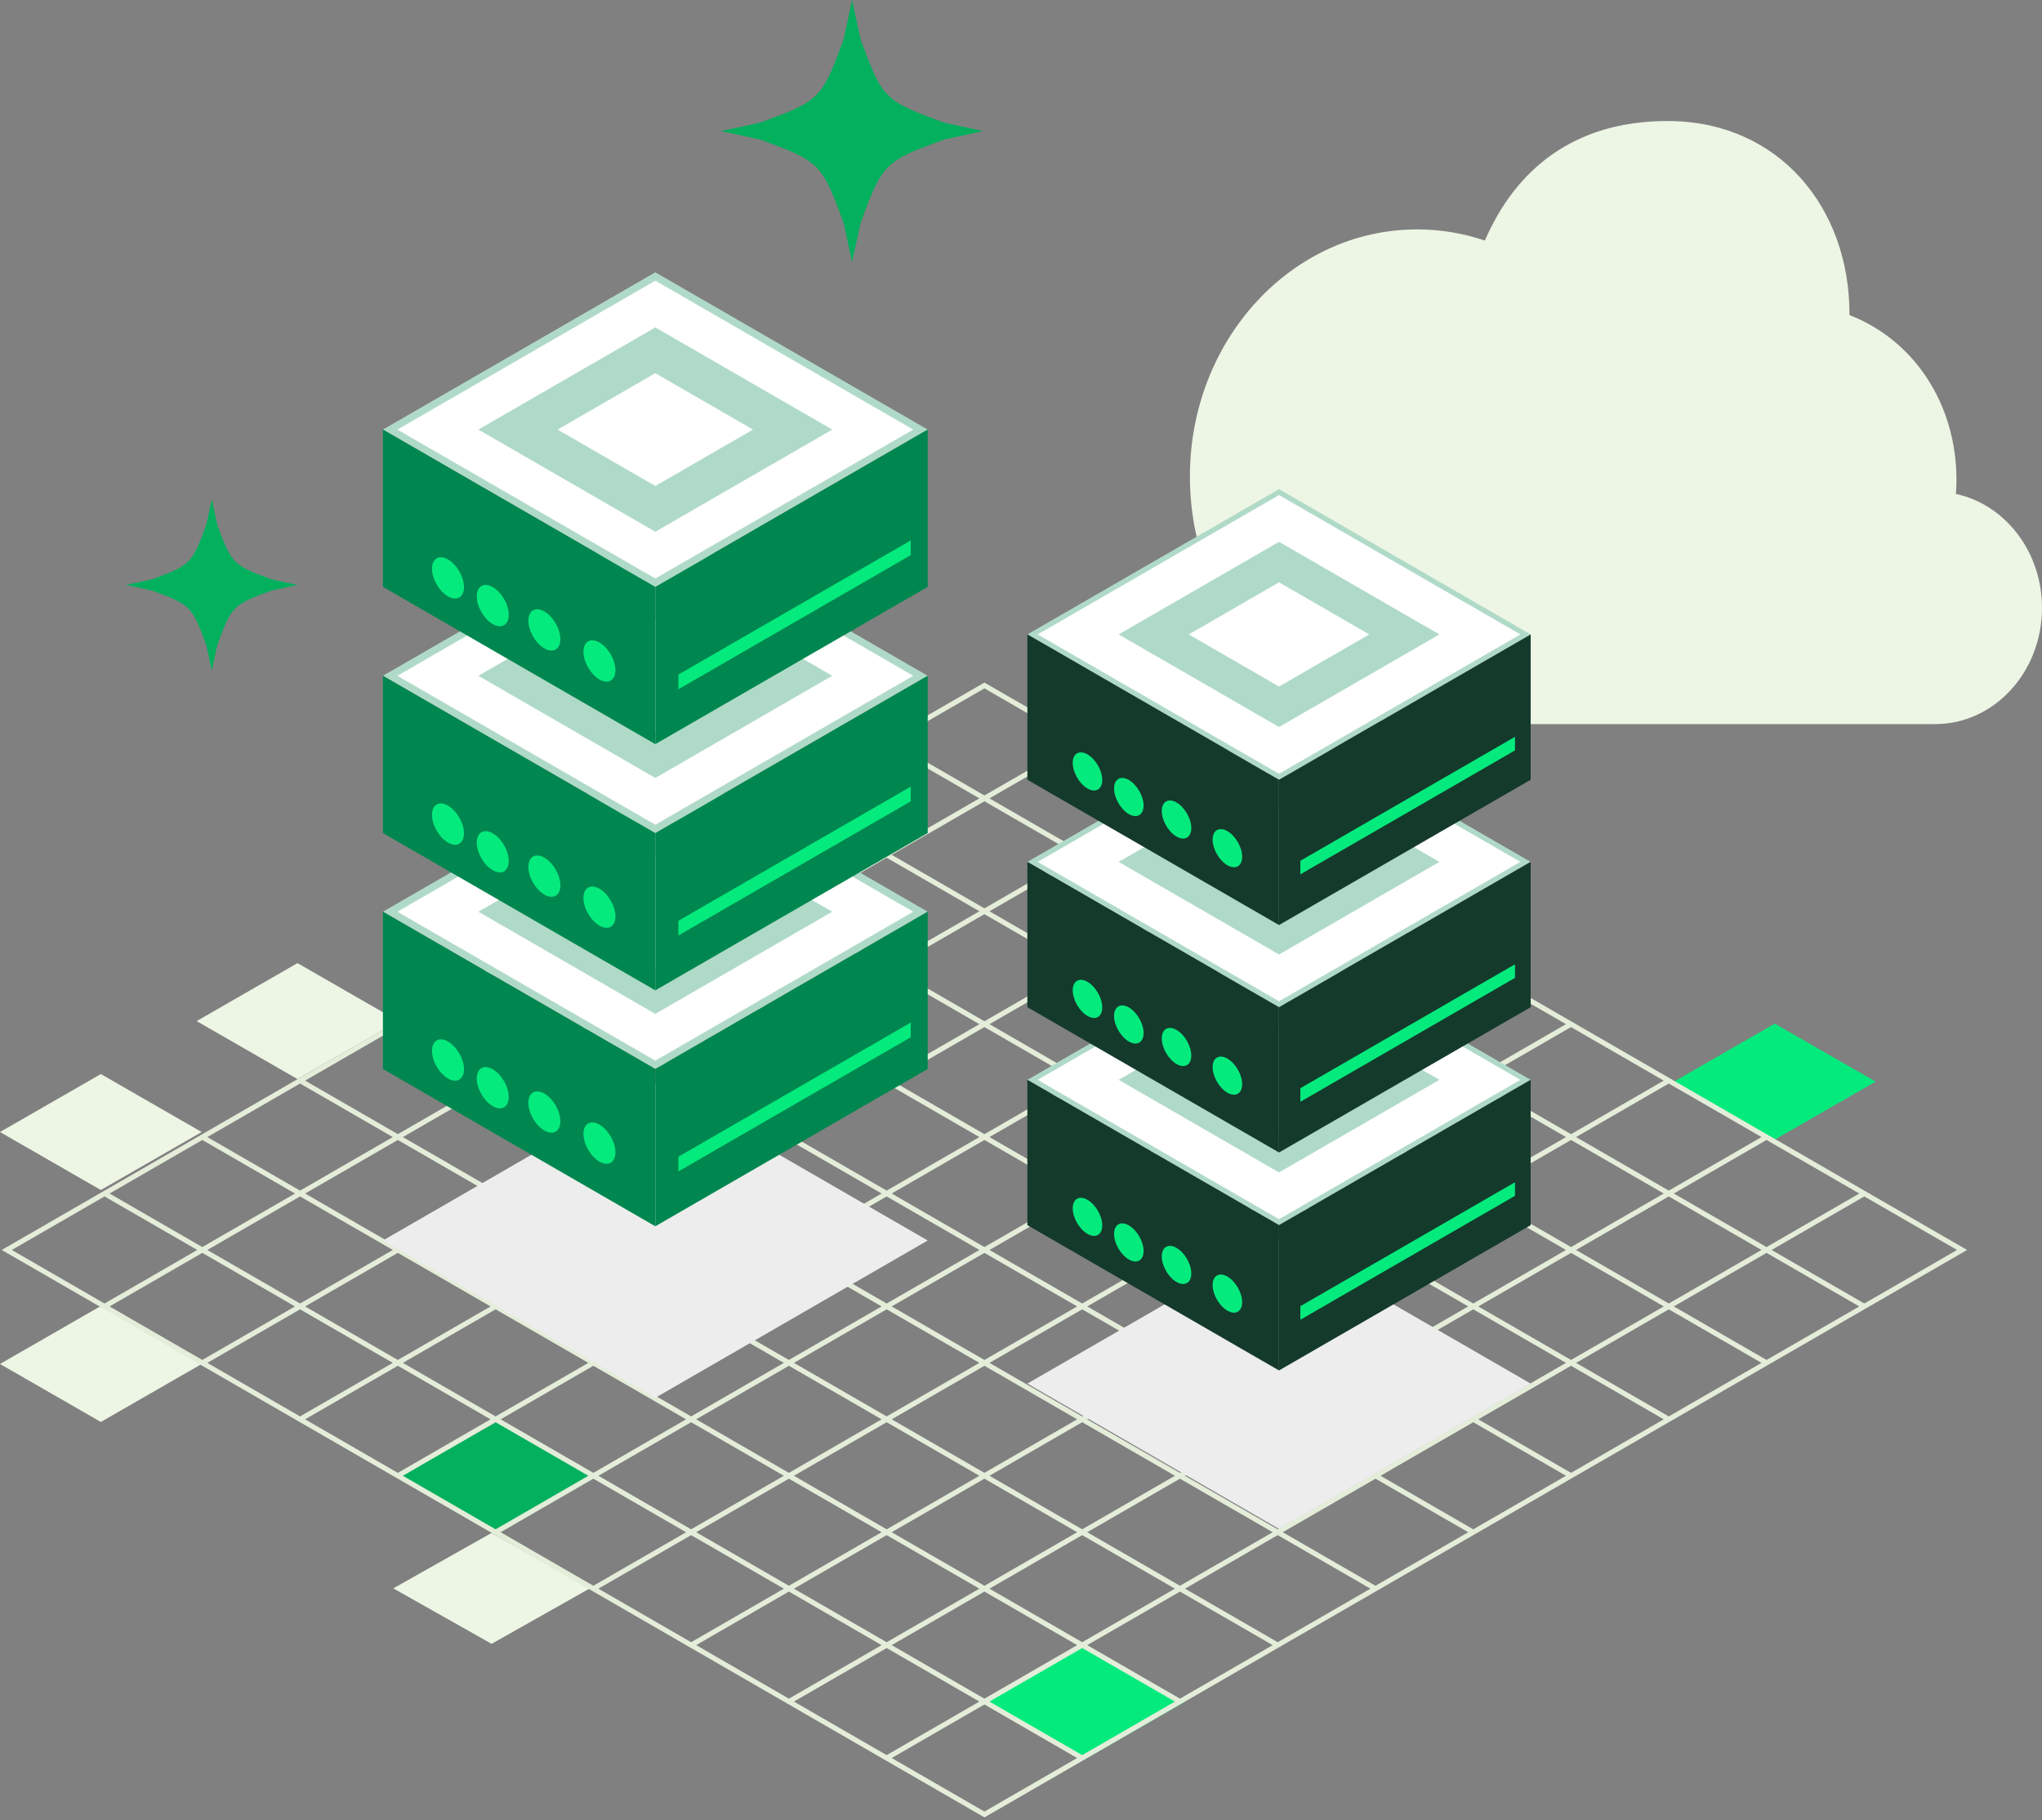<svg width="405" height="361" viewBox="0 0 405 361" fill="none" xmlns="http://www.w3.org/2000/svg">
<rect x="0" y="0" width="405" height="361" fill="#808080" stroke="none"/>
<path d="M215 326L235 337.5L215 349L195 337.5L215 326Z" fill="#05EA7D"/>
<path d="M352 203L372 214.5L352 226L332 214.5L352 203Z" fill="#05EA7D"/>
<path d="M20 213L40 224.5L20 236L0 224.5L20 213Z" fill="#EDF5E4"/>
<path d="M20 259L40 270.5L20 282L0 270.5L20 259Z" fill="#EDF5E4"/>
<path d="M59 191L79 202.5L59 214L39 202.5L59 191Z" fill="#EDF5E4"/>
<path d="M97.5 304L117 315L97.5 326L78 315L97.5 304Z" fill="#EDF5E4"/>
<path d="M98.5 282L118 293L98.5 304L79 293L98.5 282Z" fill="#03B05E"/>
<path d="M214.636 147.134L20.732 259.085M234.027 158.329L40.123 270.28M253.417 169.524L59.513 281.475M272.807 180.719L78.903 292.67M292.198 191.914L98.294 303.865M311.588 203.109L117.684 315.06M330.979 214.304L137.075 326.255M350.369 225.499L156.465 337.45M369.759 236.695L175.855 348.645M175.855 147.134L369.759 259.085M156.465 158.329L350.369 270.28M137.075 169.524L330.979 281.475M117.684 180.719L311.588 292.67M98.294 191.914L292.198 303.865M78.903 203.109L272.807 315.06M59.513 214.304L253.417 326.255M40.123 225.499L234.027 337.45M20.732 236.695L214.636 348.645M195.246 135.939L1.342 247.89L195.246 359.84L389.15 247.89L195.246 135.939Z" stroke="#E8F2DD"/>
<path d="M214.636 147.134L20.732 259.085M234.027 158.329L40.123 270.28M253.417 169.524L59.513 281.475M272.807 180.719L78.903 292.67M292.198 191.914L98.294 303.865M311.588 203.109L117.684 315.06M330.979 214.304L137.075 326.255M350.369 225.499L156.465 337.45M369.759 236.695L175.855 348.645M175.855 147.134L369.759 259.085M156.465 158.329L350.369 270.28M137.075 169.524L330.979 281.475M117.684 180.719L311.588 292.67M98.294 191.914L292.198 303.865M78.903 203.109L272.807 315.06M59.513 214.304L253.417 326.255M40.123 225.499L234.027 337.45M20.732 236.695L214.636 348.645M195.246 135.939L1.342 247.89L195.246 359.84L389.15 247.89L195.246 135.939Z" stroke="black" stroke-opacity="0.02"/>
<path d="M281.938 143.604H383.8C395.506 143.604 405 133.287 405 120.556C405 109.365 397.657 100.043 387.926 97.957C387.993 97.045 388.037 96.126 388.037 95.199C388.037 80.113 379.652 67.464 366.815 62.485C366.919 41.09 352.692 24 330.73 24C312.052 24 300.583 33.696 294.497 47.706C290.253 46.27 285.75 45.493 281.069 45.493C256.179 45.493 236 67.426 236 94.488C236 121.55 255.935 143.357 280.64 143.596L284.212 144" fill="#EDF5E4"/>
<path d="M169 0L167.323 7.78C165.126 13.722 164.028 16.692 161.86 18.86C159.692 21.027 156.722 22.126 150.78 24.323L143 26L150.78 27.677C156.722 29.874 159.692 30.976 161.86 33.14C164.028 35.305 165.126 38.279 167.323 44.219L169 52L170.677 44.219C172.874 38.279 173.976 35.308 176.14 33.14C178.305 30.973 181.278 29.874 187.22 27.677L195 26L187.22 24.323C181.278 22.126 178.308 21.027 176.14 18.86C173.972 16.692 172.874 13.722 170.677 7.78L169 0Z" fill="#03B05E"/>
<path d="M42 99L40.904 104.087C39.467 107.972 38.749 109.914 37.331 111.331C35.914 112.749 33.972 113.467 30.087 114.904L25 116L30.087 117.096C33.972 118.533 35.914 119.253 37.331 120.669C38.749 122.084 39.467 124.028 40.904 127.913L42 133L43.096 127.913C44.533 124.028 45.253 122.086 46.669 120.669C48.084 119.251 50.028 118.533 53.913 117.096L59 116L53.913 114.904C50.028 113.467 48.086 112.749 46.669 111.331C45.251 109.914 44.533 107.972 43.096 104.087L42 99Z" fill="#03B05E"/>
<rect width="62.385" height="62.385" transform="matrix(0.866 0.5 -0.866 0.5 129.973 149.615)" fill="#B0DAC8"/>
<rect width="62.385" height="62.385" transform="matrix(0.866 0.5 -0.866 0.5 129.973 214.819)" fill="#EDEDED"/>
<rect width="22.372" height="22.372" transform="matrix(0.866 0.5 -0.866 0.5 129.973 169.622)" fill="white"/>
<rect width="49.796" height="49.796" transform="matrix(0.866 0.5 -0.866 0.5 129.973 155.91)" stroke="white" stroke-width="9.273"/>
<rect width="62.385" height="31.192" transform="matrix(0.866 0.5 0 1 75.946 180.807)" fill="#00874F"/>
<rect width="62.385" height="31.192" transform="matrix(0.866 -0.5 0 1 129.973 212)" fill="#00874F"/>
<rect width="53.21" height="2.916" transform="matrix(0.866 -0.5 0 1 134.551 229.395)" fill="#05EA7D"/>
<circle cx="3.661" cy="3.661" r="3.661" transform="matrix(0.866 0.5 0 1 85.681 204.729)" fill="#05EA7D"/>
<circle cx="3.661" cy="3.661" r="3.661" transform="matrix(0.866 0.5 0 1 94.559 210.221)" fill="#05EA7D"/>
<circle cx="3.661" cy="3.661" r="3.661" transform="matrix(0.866 0.5 0 1 104.799 215.05)" fill="#05EA7D"/>
<circle cx="3.661" cy="3.661" r="3.661" transform="matrix(0.866 0.5 0 1 115.718 221.204)" fill="#05EA7D"/>
<rect width="62.385" height="62.385" transform="matrix(0.866 0.5 -0.866 0.5 129.973 102.827)" fill="#B0DAC8"/>
<rect width="22.372" height="22.372" transform="matrix(0.866 0.5 -0.866 0.5 129.973 122.833)" fill="white"/>
<rect width="49.796" height="49.796" transform="matrix(0.866 0.5 -0.866 0.5 129.973 109.121)" stroke="white" stroke-width="9.273"/>
<rect width="62.385" height="31.192" transform="matrix(0.866 0.5 0 1 75.946 134.019)" fill="#00874F"/>
<rect width="62.385" height="31.192" transform="matrix(0.866 -0.5 0 1 129.973 165.211)" fill="#00874F"/>
<rect width="53.21" height="2.916" transform="matrix(0.866 -0.5 0 1 134.551 182.606)" fill="#05EA7D"/>
<circle cx="3.661" cy="3.661" r="3.661" transform="matrix(0.866 0.5 0 1 85.681 157.941)" fill="#05EA7D"/>
<circle cx="3.661" cy="3.661" r="3.661" transform="matrix(0.866 0.5 0 1 94.559 163.432)" fill="#05EA7D"/>
<circle cx="3.661" cy="3.661" r="3.661" transform="matrix(0.866 0.5 0 1 104.799 168.262)" fill="#05EA7D"/>
<circle cx="3.661" cy="3.661" r="3.661" transform="matrix(0.866 0.5 0 1 115.719 174.416)" fill="#05EA7D"/>
<rect width="62.385" height="62.385" transform="matrix(0.866 0.5 -0.866 0.5 129.973 54)" fill="#B0DAC8"/>
<rect width="22.372" height="22.372" transform="matrix(0.866 0.5 -0.866 0.5 129.973 74.007)" fill="white"/>
<rect width="49.796" height="49.796" transform="matrix(0.866 0.5 -0.866 0.5 129.973 60.295)" stroke="white" stroke-width="9.273"/>
<rect width="62.385" height="31.192" transform="matrix(0.866 0.5 0 1 75.946 85.192)" fill="#00874F"/>
<rect width="62.385" height="31.192" transform="matrix(0.866 -0.5 0 1 129.973 116.385)" fill="#00874F"/>
<rect width="53.21" height="2.916" transform="matrix(0.866 -0.5 0 1 134.552 133.779)" fill="#05EA7D"/>
<circle cx="3.661" cy="3.661" r="3.661" transform="matrix(0.866 0.5 0 1 85.681 109.114)" fill="#05EA7D"/>
<circle cx="3.661" cy="3.661" r="3.661" transform="matrix(0.866 0.5 0 1 94.559 114.606)" fill="#05EA7D"/>
<circle cx="3.661" cy="3.661" r="3.661" transform="matrix(0.866 0.5 0 1 104.8 119.435)" fill="#05EA7D"/>
<circle cx="3.661" cy="3.661" r="3.661" transform="matrix(0.866 0.5 0 1 115.719 125.589)" fill="#05EA7D"/>
<rect width="57.633" height="57.633" transform="matrix(0.866 0.5 -0.866 0.5 253.675 185.333)" fill="#B0DAC8"/>
<rect width="57.633" height="57.633" transform="matrix(0.866 0.5 -0.866 0.5 253.675 245.571)" fill="#EDEDED"/>
<rect width="20.668" height="20.668" transform="matrix(0.866 0.5 -0.866 0.5 253.675 203.816)" fill="white"/>
<rect width="46.003" height="46.003" transform="matrix(0.866 0.5 -0.866 0.5 253.675 191.148)" stroke="white" stroke-width="9.273"/>
<rect width="57.633" height="28.817" transform="matrix(0.866 0.5 0 1 203.763 214.15)" fill="#143A2C"/>
<rect width="57.633" height="28.817" transform="matrix(0.866 -0.5 0 1 253.675 242.966)" fill="#143A2C"/>
<rect width="49.157" height="2.694" transform="matrix(0.866 -0.5 0 1 257.905 259.036)" fill="#05EA7D"/>
<circle cx="3.382" cy="3.382" r="3.382" transform="matrix(0.866 0.5 0 1 212.757 236.249)" fill="#05EA7D"/>
<circle cx="3.382" cy="3.382" r="3.382" transform="matrix(0.866 0.5 0 1 220.958 241.323)" fill="#05EA7D"/>
<circle cx="3.382" cy="3.382" r="3.382" transform="matrix(0.866 0.5 0 1 230.418 245.784)" fill="#05EA7D"/>
<circle cx="3.382" cy="3.382" r="3.382" transform="matrix(0.866 0.5 0 1 240.506 251.47)" fill="#05EA7D"/>
<rect width="57.633" height="57.633" transform="matrix(0.866 0.5 -0.866 0.5 253.675 142.108)" fill="#B0DAC8"/>
<rect width="20.668" height="20.668" transform="matrix(0.866 0.5 -0.866 0.5 253.675 160.591)" fill="white"/>
<rect width="46.003" height="46.003" transform="matrix(0.866 0.5 -0.866 0.5 253.675 147.923)" stroke="white" stroke-width="9.273"/>
<rect width="57.633" height="28.817" transform="matrix(0.866 0.5 0 1 203.763 170.924)" fill="#143A2C"/>
<rect width="57.633" height="28.817" transform="matrix(0.866 -0.5 0 1 253.675 199.741)" fill="#143A2C"/>
<rect width="49.157" height="2.694" transform="matrix(0.866 -0.5 0 1 257.905 215.811)" fill="#05EA7D"/>
<circle cx="3.382" cy="3.382" r="3.382" transform="matrix(0.866 0.5 0 1 212.757 193.024)" fill="#05EA7D"/>
<circle cx="3.382" cy="3.382" r="3.382" transform="matrix(0.866 0.5 0 1 220.958 198.098)" fill="#05EA7D"/>
<circle cx="3.382" cy="3.382" r="3.382" transform="matrix(0.866 0.5 0 1 230.419 202.559)" fill="#05EA7D"/>
<circle cx="3.382" cy="3.382" r="3.382" transform="matrix(0.866 0.5 0 1 240.507 208.245)" fill="#05EA7D"/>
<rect width="57.633" height="57.633" transform="matrix(0.866 0.5 -0.866 0.5 253.675 97)" fill="#B0DAC8"/>
<rect width="20.668" height="20.668" transform="matrix(0.866 0.5 -0.866 0.5 253.675 115.483)" fill="white"/>
<rect width="46.003" height="46.003" transform="matrix(0.866 0.5 -0.866 0.5 253.676 102.815)" stroke="white" stroke-width="9.273"/>
<rect width="57.633" height="28.817" transform="matrix(0.866 0.5 0 1 203.763 125.817)" fill="#143A2C"/>
<rect width="57.633" height="28.817" transform="matrix(0.866 -0.5 0 1 253.675 154.634)" fill="#143A2C"/>
<rect width="49.157" height="2.694" transform="matrix(0.866 -0.5 0 1 257.905 170.703)" fill="#05EA7D"/>
<circle cx="3.382" cy="3.382" r="3.382" transform="matrix(0.866 0.5 0 1 212.757 147.917)" fill="#05EA7D"/>
<circle cx="3.382" cy="3.382" r="3.382" transform="matrix(0.866 0.5 0 1 220.958 152.99)" fill="#05EA7D"/>
<circle cx="3.382" cy="3.382" r="3.382" transform="matrix(0.866 0.5 0 1 230.419 157.452)" fill="#05EA7D"/>
<circle cx="3.382" cy="3.382" r="3.382" transform="matrix(0.866 0.5 0 1 240.507 163.137)" fill="#05EA7D"/>
</svg>
